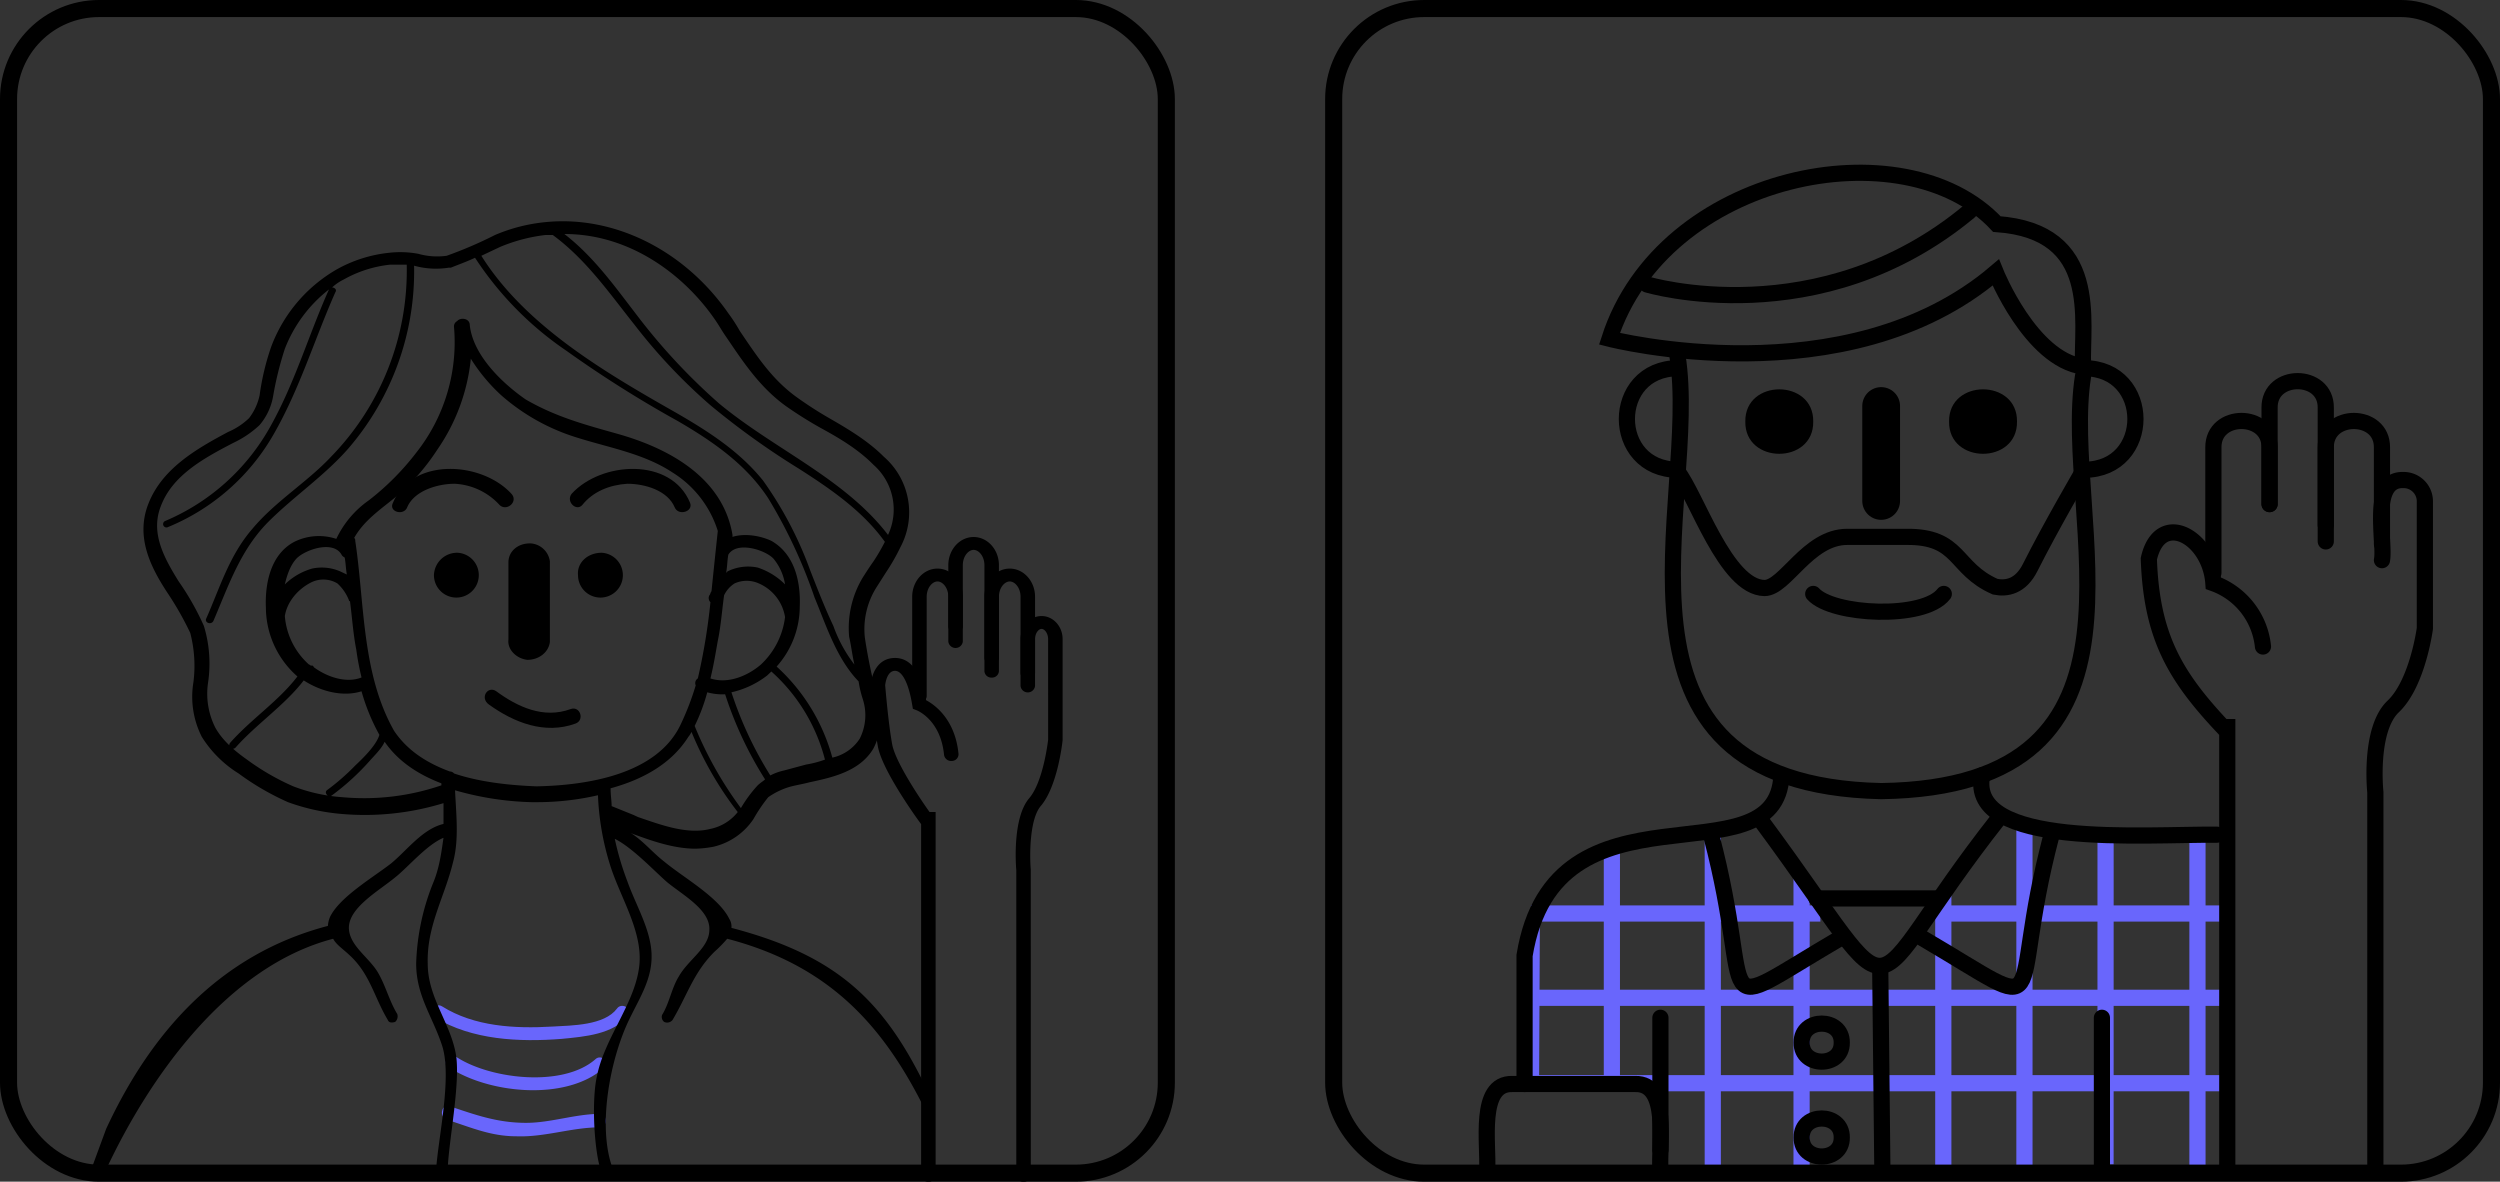 <svg xmlns="http://www.w3.org/2000/svg" xmlns:xlink="http://www.w3.org/1999/xlink" width="732" height="346" viewBox="0 0 732 346">
  <rect x="0" y="0" width="732" height="346" fill="#333333" stroke="none"/>
  <defs>
    <clipPath id="clip-path">
      <rect id="Retângulo_3" data-name="Retângulo 3" width="284.702" height="281.217" transform="translate(-4.569)"/>
    </clipPath>
  </defs>
  <g id="Grupo_21" data-name="Grupo 21" transform="translate(-1045 -549)">
    <g id="Grupo_7" data-name="Grupo 7" transform="translate(1076 613.783)">
      <g id="Grupo_6" data-name="Grupo 6" clip-path="url(#clip-path)">
        <path id="Caminho_21" data-name="Caminho 21" d="M89.031,242.153c-2.021-1.312,0-4.589,2.019-3.278,9.43,5.9,21.214,6.557,32.326,5.9,5.723-.328,15.153-.328,18.856-5.245,1.346-1.967,4.714,0,3.368,1.967-4.378,5.573-12.8,6.227-19.53,6.884-12.458.984-26.264.328-37.039-6.228" transform="translate(7.407 -8.981)" fill="#6966fc"/>
        <path id="Caminho_22" data-name="Caminho 22" d="M92.543,257.14c-1.8-1.312,0-4.589,1.8-3.278,9.889,6.884,31.764,9.506,41.354.984a1.777,1.777,0,1,1,2.4,2.622c-11.088,9.833-33.863,7.54-45.55-.328" transform="translate(7.71 -9.545)" fill="#6966fc"/>
        <path id="Caminho_23" data-name="Caminho 23" d="M90.881,270.509A1.63,1.63,0,0,1,92.9,269.2c7.8,2.623,14.148,4.917,22.523,4.917,7.218,0,14.438-2.621,21.657-2.621a1.982,1.982,0,0,1,0,3.933c-8.374,0-16.171,2.951-24.545,2.622-7.508,0-13.283-2.622-20.5-4.917a2.148,2.148,0,0,1-1.156-2.622" transform="translate(7.624 -10.13)" fill="#6966fc"/>
        <path id="Caminho_24" data-name="Caminho 24" d="M114.286,132.108c-3.122-.328-5.9-2.951-5.55-5.9V103.59c0-3.278,2.775-5.573,6.244-5.573h.347a6.1,6.1,0,0,1,5.55,5.246v23.6c-.346,2.951-3.122,5.245-6.591,5.245" transform="translate(9.13 -3.69)"/>
        <path id="Caminho_25" data-name="Caminho 25" d="M134.47,100.862a6.567,6.567,0,1,1-6.937,6.556c-.347-3.606,2.774-6.556,6.937-6.556" transform="translate(10.709 -3.797)"/>
        <path id="Caminho_26" data-name="Caminho 26" d="M95.555,100.862a6.567,6.567,0,1,1-6.939,6.556,6.775,6.775,0,0,1,6.939-6.556" transform="translate(7.442 -3.797)"/>
        <path id="Caminho_27" data-name="Caminho 27" d="M105.653,142.943c6.244,4.589,13.876,8.194,21.854,5.245,2.776-.984,4.163,3.278,1.387,4.26-9.019,3.279-18.039-.327-25.323-5.572-2.775-1.967-.347-5.572,2.081-3.933" transform="translate(8.595 -5.365)"/>
        <path id="Caminho_28" data-name="Caminho 28" d="M77.575,85.271c5.551-13.439,26.018-12.128,34.69-2.621,2.081,2.294-1.387,5.245-3.469,3.278A19.1,19.1,0,0,0,95.614,79.7c-4.856,0-11.794,1.967-13.876,6.884-1.04,2.622-5.55,1.312-4.163-1.312" transform="translate(6.493 -2.836)"/>
        <path id="Caminho_29" data-name="Caminho 29" d="M125.836,82.648c8.672-9.506,29.139-10.817,34.69,2.621,1.04,2.623-3.469,3.934-4.509,1.312-2.082-4.917-8.673-6.884-13.876-6.884-5.2.328-10.059,2.3-13.182,6.228-1.734,1.967-4.855-.984-3.122-3.278" transform="translate(10.526 -2.836)"/>
        <path id="Caminho_30" data-name="Caminho 30" d="M148.089,171.249l6.461,2.609,1.231.579c6.769,2.318,14.461,5.217,21.231,3.478a13.715,13.715,0,0,0,8-4.927,100.565,100.565,0,0,1-13.538-23.475,6.3,6.3,0,0,1-.924,1.449c-4.923,7.825-13.231,12.462-22.77,15.071,0,2.029.309,3.767.309,5.216m42.769-6.086c.924-.869,1.539-1.16,2.155-1.739A109.378,109.378,0,0,1,181.319,138.5a16.111,16.111,0,0,1-5.23-.58,54.643,54.643,0,0,1-3.693,9.855,110.623,110.623,0,0,0,13.539,24.054,38.811,38.811,0,0,1,4.922-6.665m14.155-6.086a30.541,30.541,0,0,0,5.538-1.449,51.971,51.971,0,0,0-15.692-25.794l-1.231,1.16a26.468,26.468,0,0,1-10.462,4.926,109.992,109.992,0,0,0,11.385,24.345,16.063,16.063,0,0,1,4-1.449ZM60.4,101.693a13.525,13.525,0,0,1,8.308.869l1.847.87c-.308-1.739-.308-3.189-.616-4.927-.308-.29-.616-.29-.924-.87-2.461-4.347-10.768-1.448-13.231,1.159-1.846,2.03-2.769,4.928-3.384,7.536a18.89,18.89,0,0,1,8-4.637m-.922,28.112c.308,0,.308.29.615.29H60.4c.309,0,.309.29.616.579,4,2.9,9.539,4.638,13.847,2.9a74.7,74.7,0,0,1-1.538-8.115c-.924-4.638-1.231-9.565-1.847-14.2,0,0-.308,0-.308-.29a13.03,13.03,0,0,0-3.384-4.927,8.032,8.032,0,0,0-7.693-.29c-4,2.029-7.076,5.8-7.692,9.854a21.329,21.329,0,0,0,7.077,14.2m122.77-32.171c-.308,1.74-.308,3.478-.616,5.217,0,0,.308,0,.308-.29a13.538,13.538,0,0,1,8.922-1.16,20.281,20.281,0,0,1,8,4.927,15.651,15.651,0,0,0-3.385-7.536c-2.461-2.607-10.769-5.216-13.23-1.159m9.538,32.171a22.787,22.787,0,0,0,7.077-13.912,12.994,12.994,0,0,0-7.693-9.854,8.608,8.608,0,0,0-7.076,0,8.277,8.277,0,0,0-3.077,3.478c-.616,4.347-.922,8.985-1.846,13.332-.616,3.477-1.23,7.245-2.154,11.012,5.231,1.739,11.077-.869,14.769-4.057m-91.078,31.3a1.634,1.634,0,0,1,1.231.58c7.692,2.609,16.615,3.478,24,3.768h.308c14.769-.29,34.77-3.478,41.846-17.678a79.969,79.969,0,0,0,4.616-11.883,1.61,1.61,0,0,1,.616-2.029,178.118,178.118,0,0,0,3.692-22.316,1.708,1.708,0,0,1-.308-2.029c.308-.29.308-.87.616-1.16.616-6.086,1.23-11.882,1.846-17.679a31.049,31.049,0,0,0-13.23-17.1c-8.309-5.506-18.462-7.245-27.693-10.143a60.391,60.391,0,0,1-22.461-12.463,51.469,51.469,0,0,1-8.924-10.724,56.642,56.642,0,0,1-9.846,26.664A63,63,0,0,1,84.4,81.115c-4.308,3.479-8.923,6.666-11.692,11.594a1.024,1.024,0,0,1,.308.869c2.768,18.259,1.846,38.836,11.384,55.645,3.693,5.507,9.23,9.274,16.307,11.882h0m120-9.564a15.165,15.165,0,0,0,.924-11.593,32.134,32.134,0,0,1-1.231-5.217c-6.461-6.665-9.538-16.519-12.922-24.634a147.443,147.443,0,0,0-13.539-28.982c-6.462-9.854-16-16.519-26.462-22.606a336.814,336.814,0,0,1-32.615-20.577A96.834,96.834,0,0,1,108.089,10.69c-2.462,1.159-4.923,2.029-7.077,2.9H100.4a23.816,23.816,0,0,1-10.155-.579A79.412,79.412,0,0,1,71.165,66.335C64.4,74.159,55.472,80.246,48.088,87.492c-8.616,8.4-12,18.838-16.615,29.562-.616,1.16-2.462.579-2.154-.579,4-8.985,6.768-18.548,13.539-26.374,6.769-8.115,16-13.621,23.077-21.156A78.064,78.064,0,0,0,88.089,12.719H83.164a35.1,35.1,0,0,0-13.538,4.347,13.663,13.663,0,0,0-3.385,2.318c.616,0,1.539.579.924,1.449C61.011,34.744,56.7,49.235,49.01,62.567A63.285,63.285,0,0,1,18.241,89.52a.985.985,0,1,1-.922-1.739A63.492,63.492,0,0,0,48.4,59.669c7.076-12.752,11.077-26.663,16.923-39.706A40.593,40.593,0,0,0,52.4,37.352,98.68,98.68,0,0,0,49.01,50.974a17.669,17.669,0,0,1-4,8.695l-.308.29a29.554,29.554,0,0,1-7.385,4.927C28.4,69.523,19.472,74.45,16.087,83.434c-3.076,7.825.924,15.071,5.231,22.025A77.823,77.823,0,0,1,28.7,118.5a37.732,37.732,0,0,1,1.231,16.519,22.038,22.038,0,0,0,2.154,13.333c2.154,3.768,5.538,6.665,9.23,9.274a70.612,70.612,0,0,0,13.54,7.825,49.64,49.64,0,0,0,14.46,3.188,69.75,69.75,0,0,0,28.923-3.478v-.579c-6.768-2.609-12.615-6.377-16.615-12.172-.922,2.028-2.769,3.767-4.307,5.506a71.37,71.37,0,0,1-11.078,10.144c-.922.869-2.461-.58-1.538-1.45a64.972,64.972,0,0,0,8.309-7.246c1.846-1.738,6.153-5.8,7.076-8.984a59.139,59.139,0,0,1-5.23-12.752c-5.539,1.739-12,0-16.923-3.187-5.539,7.245-13.847,12.751-20,19.708a1.058,1.058,0,0,1-1.539-1.449c6.155-6.956,14.155-12.173,19.693-19.418a26.925,26.925,0,0,1-9.23-20c-.308-6.956,1.23-15.651,8.308-19.417A16.218,16.218,0,0,1,67.473,93a28.742,28.742,0,0,1,9.538-11.3A76.266,76.266,0,0,0,90.858,67.784a52.079,52.079,0,0,0,11.077-36.806,1.728,1.728,0,0,1,.922-1.74c.924-1.159,3.692-.869,3.692,1.16.924,8.694,9.232,16.81,16.309,21.737,8.922,5.216,17.847,7.535,27.077,10.143,15.385,4.348,30.77,13.042,33.539,29.562v.58c3.693-1.16,8.308-.291,11.385,1.159,7.077,4.057,8.616,12.463,8.308,19.418a26.412,26.412,0,0,1-6.77,17.389,55.627,55.627,0,0,1,16.309,26.664,12.837,12.837,0,0,0,8-5.508m4-51.878a56.428,56.428,0,0,0,3.385-5.8c-6.462-8.985-15.693-15.361-25.231-21.447a228.138,228.138,0,0,1-25.847-18.549A162.8,162.8,0,0,1,154.857,30.4c-7.384-9.274-14.153-19.128-24-26.373H128.7A49.038,49.038,0,0,0,115.473,7.5l-5.538,2.609c12.923,20.577,36.307,34.2,57.231,46.081C176.7,61.7,185.627,67.494,192.4,75.9a109.278,109.278,0,0,1,13.846,26.373c2.155,5.507,4.308,11.013,6.769,16.23a40.949,40.949,0,0,0,6.154,11.3c-.616-2.608-.922-5.507-1.538-8.116a28.683,28.683,0,0,1,4-17.389c.924-1.449,1.846-2.9,3.076-4.638m0-28.4c-4.308-4.347-9.538-7.535-15.384-10.724a116.816,116.816,0,0,1-10.154-6.376c-7.693-5.506-12.617-13.042-17.539-20.287-1.231-1.739-2.154-3.478-3.385-5.217-8.614-12.463-24.307-24.924-44-24.924,8.616,6.665,14.769,15.359,21.231,23.764a177.368,177.368,0,0,0,24,25.8c16,13.332,36.924,22.025,49.539,38.545A17.448,17.448,0,0,0,224.7,71.262M.088,265.732c12.923-27.823,32.923-51.01,64.923-59.413a8.041,8.041,0,0,1,.616-2.609c2.769-5.8,12.615-11.593,17.847-15.651,4.616-3.768,9.23-10.143,15.384-11.593V170.38a78.591,78.591,0,0,1-29.539,3.188,60.667,60.667,0,0,1-16-3.478,76.9,76.9,0,0,1-14.461-8.405,33.654,33.654,0,0,1-10.77-10.723,25.906,25.906,0,0,1-2.461-15.941,38.091,38.091,0,0,0-.924-14.49,91.9,91.9,0,0,0-6.769-11.883c-4.922-7.535-9.23-16.229-5.539-25.794,4-10.433,14.155-16.229,23.387-21.156a20.4,20.4,0,0,0,6.154-4.057,16.846,16.846,0,0,0,3.076-6.666,73.734,73.734,0,0,1,3.384-14.2A43.849,43.849,0,0,1,67.473,14.168,39.682,39.682,0,0,1,82.857,9.241a28.944,28.944,0,0,1,8.617.29,20.211,20.211,0,0,0,8.307.579,121.15,121.15,0,0,0,14.155-6.086A50.038,50.038,0,0,1,128.7.256c20-2.029,40.616,8.115,53.539,26.663a50.113,50.113,0,0,1,3.384,5.217c4.923,7.246,9.231,13.911,16.309,19.128a111.958,111.958,0,0,0,9.845,6.377c5.539,3.188,11.385,6.665,16,11.3A21.575,21.575,0,0,1,232.7,95.317a61.239,61.239,0,0,1-4.308,7.535l-2.77,4.348a22.988,22.988,0,0,0-3.384,14.78,164.339,164.339,0,0,0,3.692,17.679A19.033,19.033,0,0,1,224.7,154.44c-4,6.665-12,8.405-18.769,9.855-2.154.578-4.307.869-6.153,1.449a21.74,21.74,0,0,0-5.847,2.9,47.373,47.373,0,0,0-4.308,6.376,19.383,19.383,0,0,1-11.692,8.116,32.126,32.126,0,0,1-5.231.579c-6.462,0-12.923-2.318-18.461-4.347l-.616-.29c3.692,2.318,6.462,5.8,9.847,8.4,5.538,4.638,16,10.434,19.077,16.809a4.109,4.109,0,0,1,.615,2.609c32,8.405,45.578,22.163,58.5,49.986.924,2.029.924,8.739,0,7-12.615-26.954-28.655-45.683-59.732-53.8a39.013,39.013,0,0,1-3.693,3.769c-6.154,6.086-8,12.752-12.307,20a2.006,2.006,0,0,1-2.462.579,1.849,1.849,0,0,1-.616-2.029c2.154-3.478,2.769-7.826,4.922-11.3,2.77-4.927,8.923-8.4,8.923-13.621.308-5.8-7.692-10.143-12.308-13.911-3.692-3.188-10.154-10.144-15.385-12.752a83.837,83.837,0,0,0,3.693,12.462c2.462,6.956,6.768,13.912,7.076,21.156s-3.384,12.753-6.462,19.129c-5.539,11.3-9.538,31.3-4.923,43.767.616,2.029-2.768,2.9-3.384.87-2.154-6.377-2.769-21.161-1.23-27.828,2.154-11.013,10.768-20.866,12.308-31.59,1.538-10.143-5.23-20.287-8.309-29.851a78.4,78.4,0,0,1-3.691-20.867,79.393,79.393,0,0,1-18.155,2.029H124.7a88.3,88.3,0,0,1-22.462-3.479c.308,6.957,1.231,14.492-.615,21.157-2.462,10.144-7.693,18.549-7.385,29.563,0,10.143,6.769,17.388,8.308,26.953,1.231,8.4-2.153,24.929-2.462,33.333,0,2.03-3.692,2.03-3.384,0,.616-9.274,4.616-26.668,1.846-35.941-2.77-8.7-7.692-14.782-7.692-24.345a68.329,68.329,0,0,1,4.922-23.476c1.847-4.348,2.462-8.985,3.077-13.332-4.923,2.029-10.462,8.694-14.154,11.593-4.923,4.057-13.847,8.984-13.539,15.071.308,4.927,5.538,8.116,8.308,12.462,2.463,4.058,3.384,8.406,5.847,12.463a2.167,2.167,0,0,1-.616,2.318c-.924.289-1.847.289-2.154-.579-4-6.666-5.23-13.622-11.385-19.13-1.846-1.738-3.692-2.9-4.615-4.637C35.472,218.2,12.7,250.664.088,277.618c-1.538,1.16-5.2,2.318-4.588.58" transform="translate(0 0)"/>
        <path id="Caminho_31" data-name="Caminho 31" d="M223.474,286.219a2.014,2.014,0,0,1-2.122-1.884V181.527l-.467-.64c-.444-.606-10.9-14.943-12.2-22.14-1.244-6.9-2.06-17.4-2.092-17.84.154-2.926,1.845-8.037,7.123-8.037,6.522,0,8.412,8.425,9.088,12.361,2.545,1.362,8.527,5.606,9.5,15.754a1.967,1.967,0,0,1-1.935,2.036,2.09,2.09,0,0,1-2.295-1.719c-.986-10.276-7.759-13.012-8.046-13.124l-1.085-.42-.185-1.051c-1.011-6.305-2.9-10.07-5.042-10.07-2.532,0-2.882,4.179-2.888,4.244.016,0,.841,10.583,2.049,17.268.9,4.98,7.7,15.284,10.944,19.826H225.6V284.334a2.014,2.014,0,0,1-2.122,1.884" transform="translate(17.351 -5.002)"/>
        <path id="Caminho_32" data-name="Caminho 32" d="M219.92,144.923a2.014,2.014,0,0,1-2.122-1.884V113.925c0-4.548,3.323-8.248,7.409-8.248s7.411,3.7,7.411,8.248v13.117a2.137,2.137,0,0,1-4.244,0V113.925c0-2.64-1.669-4.48-3.167-4.48s-3.164,1.84-3.164,4.48v29.113a2.014,2.014,0,0,1-2.122,1.884" transform="translate(18.292 -3.978)"/>
        <path id="Caminho_33" data-name="Caminho 33" d="M240.251,137.234a2.014,2.014,0,0,1-2.122-1.884V104.318c0-2.64-1.668-4.481-3.165-4.481s-3.164,1.841-3.164,4.481v18.008a2.137,2.137,0,0,1-4.245,0V104.318c0-4.549,3.323-8.248,7.409-8.248s7.41,3.7,7.41,8.248V135.35a2.014,2.014,0,0,1-2.122,1.884" transform="translate(19.111 -3.616)"/>
        <path id="Caminho_34" data-name="Caminho 34" d="M250.008,138.217a2.014,2.014,0,0,1-2.122-1.884V113.926c0-2.64-1.668-4.481-3.165-4.481s-3.164,1.841-3.164,4.481v18.008a2.138,2.138,0,0,1-4.245,0V113.926c0-4.549,3.323-8.248,7.409-8.248s7.41,3.7,7.41,8.248v22.407a2.014,2.014,0,0,1-2.122,1.884" transform="translate(19.931 -3.978)"/>
        <path id="Caminho_35" data-name="Caminho 35" d="M248.054,285.739a2.014,2.014,0,0,1-2.124-1.884V194.5c-.128-1.419-1.157-15.263,3.79-21.052,4.181-4.9,5.524-17.038,5.537-17.159l-.01-29.434c0-1.676-1.029-2.976-1.915-2.976s-1.913,1.3-1.913,2.976V140.6a2.138,2.138,0,0,1-4.245,0V126.859c0-3.719,2.763-6.744,6.158-6.744s6.16,3.026,6.16,6.744V156.47c-.066.718-1.48,13.506-6.388,19.258-3.378,3.954-3.265,14.789-2.934,18.632l.005,89.494a2.014,2.014,0,0,1-2.121,1.884" transform="translate(20.64 -4.522)"/>
      </g>
    </g>
    <line id="Linha_1" data-name="Linha 1" x1="0.22" y2="44.029" transform="translate(1493.28 820.5)" fill="none" stroke="#6966fc" stroke-miterlimit="10" stroke-width="4.74"/>
    <line id="Linha_2" data-name="Linha 2" y2="66.825" transform="translate(1516.957 797.289)" fill="none" stroke="#6966fc" stroke-miterlimit="10" stroke-width="4.74"/>
    <line id="Linha_3" data-name="Linha 3" y2="99" transform="translate(1546.5 792.5)" fill="none" stroke="#6966fc" stroke-miterlimit="10" stroke-width="4.74"/>
    <line id="Linha_4" data-name="Linha 4" y2="86" transform="translate(1572.5 805.5)" fill="none" stroke="#6966fc" stroke-miterlimit="10" stroke-width="4.74"/>
    <path id="Caminho_72" data-name="Caminho 72" d="M0,0V82.658" transform="translate(1614 810.342)" fill="none" stroke="#6966fc" stroke-width="4.74"/>
    <path id="Caminho_71" data-name="Caminho 71" d="M0,0V101.833" transform="translate(1637.756 789.667)" fill="none" stroke="#6966fc" stroke-width="4.74"/>
    <line id="Linha_7" data-name="Linha 7" x1="0.011" y2="97.377" transform="translate(1661.5 792.567)" fill="none" stroke="#6966fc" stroke-miterlimit="10" stroke-width="4.74"/>
    <path id="Caminho_70" data-name="Caminho 70" d="M0,0V96.589" transform="translate(1688.416 794.5)" fill="none" stroke="#6966fc" stroke-width="4.74"/>
    <path id="Caminho_73" data-name="Caminho 73" d="M0,0H84.72" transform="translate(1493.28 816.474)" fill="none" stroke="#6966fc" stroke-width="4.74"/>
    <path id="Caminho_74" data-name="Caminho 74" d="M-8.331,0h81.5" transform="translate(1623.331 816.474)" fill="none" stroke="#6966fc" stroke-width="4.74"/>
    <line id="Linha_11" data-name="Linha 11" x2="203.22" transform="translate(1493.28 841.153)" fill="none" stroke="#6966fc" stroke-miterlimit="10" stroke-width="4.74"/>
    <line id="Linha_12" data-name="Linha 12" x2="203.22" transform="translate(1493.28 866.162)" fill="none" stroke="#6966fc" stroke-miterlimit="10" stroke-width="4.74"/>
    <path id="Caminho_68" data-name="Caminho 68" d="M35.811,0H0" transform="translate(1576.855 812.058)" fill="none" stroke="#000" stroke-linecap="round" stroke-width="4.74"/>
    <g id="Grupo_13" data-name="Grupo 13" transform="translate(1477.655 597)">
      <g id="Grupo_16" data-name="Grupo 16">
        <path id="Caminho_36" data-name="Caminho 36" d="M96.436,235.977c.111,7.421-11.841,7.421-11.73,0C84.6,228.555,96.548,228.555,96.436,235.977Z" transform="translate(10.175 21.299)" fill="none" stroke="#000" stroke-linecap="round" stroke-miterlimit="10" stroke-width="4.74"/>
        <path id="Caminho_37" data-name="Caminho 37" d="M96.436,261.411c.111,7.421-11.841,7.421-11.73,0C84.6,253.989,96.548,253.989,96.436,261.411Z" transform="translate(10.175 23.65)" fill="none" stroke="#000" stroke-linecap="round" stroke-miterlimit="10" stroke-width="4.74"/>
        <path id="Caminho_39" data-name="Caminho 39" d="M234.688,278.92V176.135s-1.936-18.313,5.226-25.11,9.27-22.843,9.27-22.843V90.848a6.222,6.222,0,0,0-6.28-6.125c-10-.3-5.25,18.046-6.28,23.458" transform="translate(28.161 7.831)" fill="none"/>
        <path id="Caminho_40" data-name="Caminho 40" d="M234.688,285.5V176.135s-1.936-18.313,5.226-25.11,9.27-22.843,9.27-22.843V90.848a6.222,6.222,0,0,0-6.28-6.125c-10-.3-5.25,18.046-6.28,23.458" transform="translate(28.161 7.831)" fill="none" stroke="#000" stroke-linecap="round" stroke-miterlimit="10" stroke-width="4.74"/>
        <path id="Caminho_41" data-name="Caminho 41" d="M208.867,132.169a22.024,22.024,0,0,0-14.518-18.532c-.957-13.519-15.607-21.754-18.9-7.142.789,22.589,7.534,34.212,21.708,49.273h1.26V277.62" transform="translate(21.074 9.13)" fill="none"/>
        <path id="Caminho_42" data-name="Caminho 42" d="M208.867,132.169a22.024,22.024,0,0,0-14.518-18.532c-.957-13.519-15.607-21.754-18.9-7.142.789,22.589,7.534,34.212,21.708,49.273h1.26V284.537" transform="translate(21.074 9.13)" fill="none" stroke="#000" stroke-linecap="round" stroke-miterlimit="10" stroke-width="4.74"/>
        <path id="Caminho_44" data-name="Caminho 44" d="M208.776,93.229V76.69c.136-10.4-16.59-10.4-16.453,0v36.7" transform="translate(23.101 6.368)" fill="none" stroke="#000" stroke-linecap="round" stroke-miterlimit="10" stroke-width="4.74"/>
        <path id="Caminho_46" data-name="Caminho 46" d="M223.465,105.146V66.019c.136-10.4-16.59-10.4-16.453,0v28.2" transform="translate(24.865 5.382)" fill="none" stroke="#000" stroke-linecap="round" stroke-miterlimit="10" stroke-width="4.74"/>
        <path id="Caminho_47" data-name="Caminho 47" d="M238.154,104.943V76.691c.136-10.4-16.59-10.4-16.453,0v22.7" transform="translate(26.63 6.368)" fill="none"/>
        <path id="Caminho_48" data-name="Caminho 48" d="M238.154,104.943V76.691c.136-10.4-16.59-10.4-16.453,0v22.7" transform="translate(26.63 6.368)" fill="none" stroke="#000" stroke-linecap="round" stroke-miterlimit="10" stroke-width="4.74"/>
        <path id="Caminho_49" data-name="Caminho 49" d="M53.963,54.752" transform="translate(4.686 5.061)" fill="#fff"/>
        <path id="Caminho_50" data-name="Caminho 50" d="M53.963,84.487c-19.943-.088-19.93-29.651,0-29.735" transform="translate(4.686 5.061)" fill="none" stroke="#000" stroke-linecap="round" stroke-miterlimit="10" stroke-width="4.74"/>
        <path id="Caminho_51" data-name="Caminho 51" d="M158.6,54.752" transform="translate(19.05 5.061)" fill="#fff"/>
        <path id="Caminho_52" data-name="Caminho 52" d="M158.6,84.487c19.941-.088,19.93-29.651,0-29.735" transform="translate(19.05 5.061)" fill="none" stroke="#000" stroke-linecap="round" stroke-miterlimit="10" stroke-width="4.74"/>
        <path id="Caminho_54" data-name="Caminho 54" d="M52.355,53.941c6.92,42.605-28.257,125.637,59.66,127.6,86.577-1.209,52.526-79.841,59.113-121.486" transform="translate(6.129 2.098)" fill="none" stroke="#000" stroke-linecap="round" stroke-miterlimit="10" stroke-width="4.74"/>
        <path id="Caminho_55" data-name="Caminho 55" d="M52.17,82.393c5.57,6.975,14.2,34,25.552,34.163,6.07,0,12.661-14.978,24.217-14.978h17.127c16.164-.234,13.954,9.228,26.223,14.6,3.351.66,7.426-.051,10.226-5.622,6.062-12.063,15.472-28.166,15.472-28.166" transform="translate(6.266 7.616)" fill="none" stroke="#000" stroke-linecap="round" stroke-miterlimit="10" stroke-width="4.74"/>
        <path id="Caminho_56" data-name="Caminho 56" d="M87.722,115.25c5.569,6.236,32.385,7.627,38.232,0" transform="translate(10.537 10.654)" fill="none" stroke="#000" stroke-linecap="round" stroke-miterlimit="10" stroke-width="4.74"/>
        <path id="Caminho_57" data-name="Caminho 57" d="M12.264,254.254v-37.63c8.868-54.459,73.791-20.414,75.226-52.782" transform="translate(1.473 15.145)" fill="none" stroke="#000" stroke-linecap="round" stroke-miterlimit="10" stroke-width="4.74"/>
        <path id="Caminho_58" data-name="Caminho 58" d="M131.9,163.842c-4.334,21.655,47.465,17.217,68.744,17.41" transform="translate(15.813 15.145)" fill="none" stroke="#000" stroke-linecap="round" stroke-miterlimit="10" stroke-width="4.74"/>
        <path id="Caminho_59" data-name="Caminho 59" d="M74.555,176.777c43.556,58.931,26.26,52.958,69.092-1.414" transform="translate(8.955 16.21)" fill="none" stroke="#000" stroke-linecap="round" stroke-miterlimit="10" stroke-width="4.74"/>
        <path id="Caminho_60" data-name="Caminho 60" d="M61.091,180.106c13.4,50.961-2.1,53.265,37.838,29.875" transform="translate(7.338 16.649)" fill="none" stroke="#000" stroke-linecap="round" stroke-miterlimit="10" stroke-width="4.74"/>
        <path id="Caminho_61" data-name="Caminho 61" d="M154.009,180.106c-13.4,50.961,2.1,53.265-37.838,29.875" transform="translate(13.954 16.649)" fill="none" stroke="#000" stroke-linecap="round" stroke-miterlimit="10" stroke-width="4.74"/>
        <line id="Linha_16" data-name="Linha 16" x2="0.622" y2="59.084" transform="translate(117.878 235.416)" fill="none" stroke="#000" stroke-linecap="round" stroke-miterlimit="10" stroke-width="4.74"/>
        <path id="Caminho_62" data-name="Caminho 62" d="M53.229,271.7c-.514-7.574,2.763-25.359-7.384-25.1H9.883c-10.107-.28-6.921,17.558-7.384,25.1" transform="translate(0.285 22.795)" fill="none" stroke="#000" stroke-linecap="round" stroke-miterlimit="10" stroke-width="4.74"/>
        <line id="Linha_17" data-name="Linha 17" y1="44.496" transform="translate(182.784 250.004)" fill="none" stroke="#000" stroke-linecap="round" stroke-miterlimit="10" stroke-width="4.74"/>
        <line id="Linha_18" data-name="Linha 18" y1="38.702" transform="translate(53.513 250.004)" fill="none" stroke="#000" stroke-linecap="round" stroke-miterlimit="10" stroke-width="4.74"/>
        <path id="Caminho_63" data-name="Caminho 63" d="M89.855,69.851c.188,12.582-20.076,12.582-19.885,0-.188-12.582,20.075-12.582,19.885,0" transform="translate(8.404 5.585)"/>
        <path id="Caminho_64" data-name="Caminho 64" d="M143.122,69.851c.188,12.584-20.079,12.581-19.89,0-.188-12.579,20.079-12.584,19.89,0" transform="translate(14.802 5.585)"/>
        <path id="Caminho_65" data-name="Caminho 65" d="M34.458,50.97" transform="translate(4.139 0.219)" fill="#fff"/>
        <path id="Caminho_66" data-name="Caminho 66" d="M34.458,50.97s69.348,17.835,113.1-19.4c0,0,10.221,25.38,25.552,27.56-.505-13.341,5.22-39.578-25.232-41.741C120.923-11.576,50.17,2.277,34.458,50.97Z" transform="translate(4.139 0.219)" fill="none" stroke="#000" stroke-linecap="round" stroke-miterlimit="10" stroke-width="4.74"/>
        <path id="Caminho_67" data-name="Caminho 67" d="M44.293,34.127s50.419,15.152,94.388-21.441" transform="translate(5.32 1.173)" fill="none" stroke="#000" stroke-linecap="round" stroke-miterlimit="10" stroke-width="4.74"/>
        <line id="Linha_19" data-name="Linha 19" y2="27.796" transform="translate(118.147 70.881)" fill="none" stroke="#000" stroke-linecap="round" stroke-miterlimit="10" stroke-width="11.06"/>
      </g>
    </g>
    <g id="Grupo_15" data-name="Grupo 15" transform="translate(632 114)">
      <g id="Retângulo_9" data-name="Retângulo 9" transform="translate(413 435)" fill="none" stroke="#000" stroke-width="5">
        <rect width="344" height="346" rx="29" stroke="none"/>
        <rect x="2.5" y="2.5" width="339" height="341" rx="26.5" fill="none"/>
      </g>
      <g id="Retângulo_10" data-name="Retângulo 10" transform="translate(801 435)" fill="none" stroke="#000" stroke-width="5">
        <rect width="344" height="346" rx="29" stroke="none"/>
        <rect x="2.5" y="2.5" width="339" height="341" rx="26.5" fill="none"/>
      </g>
    </g>
  </g>
</svg>
